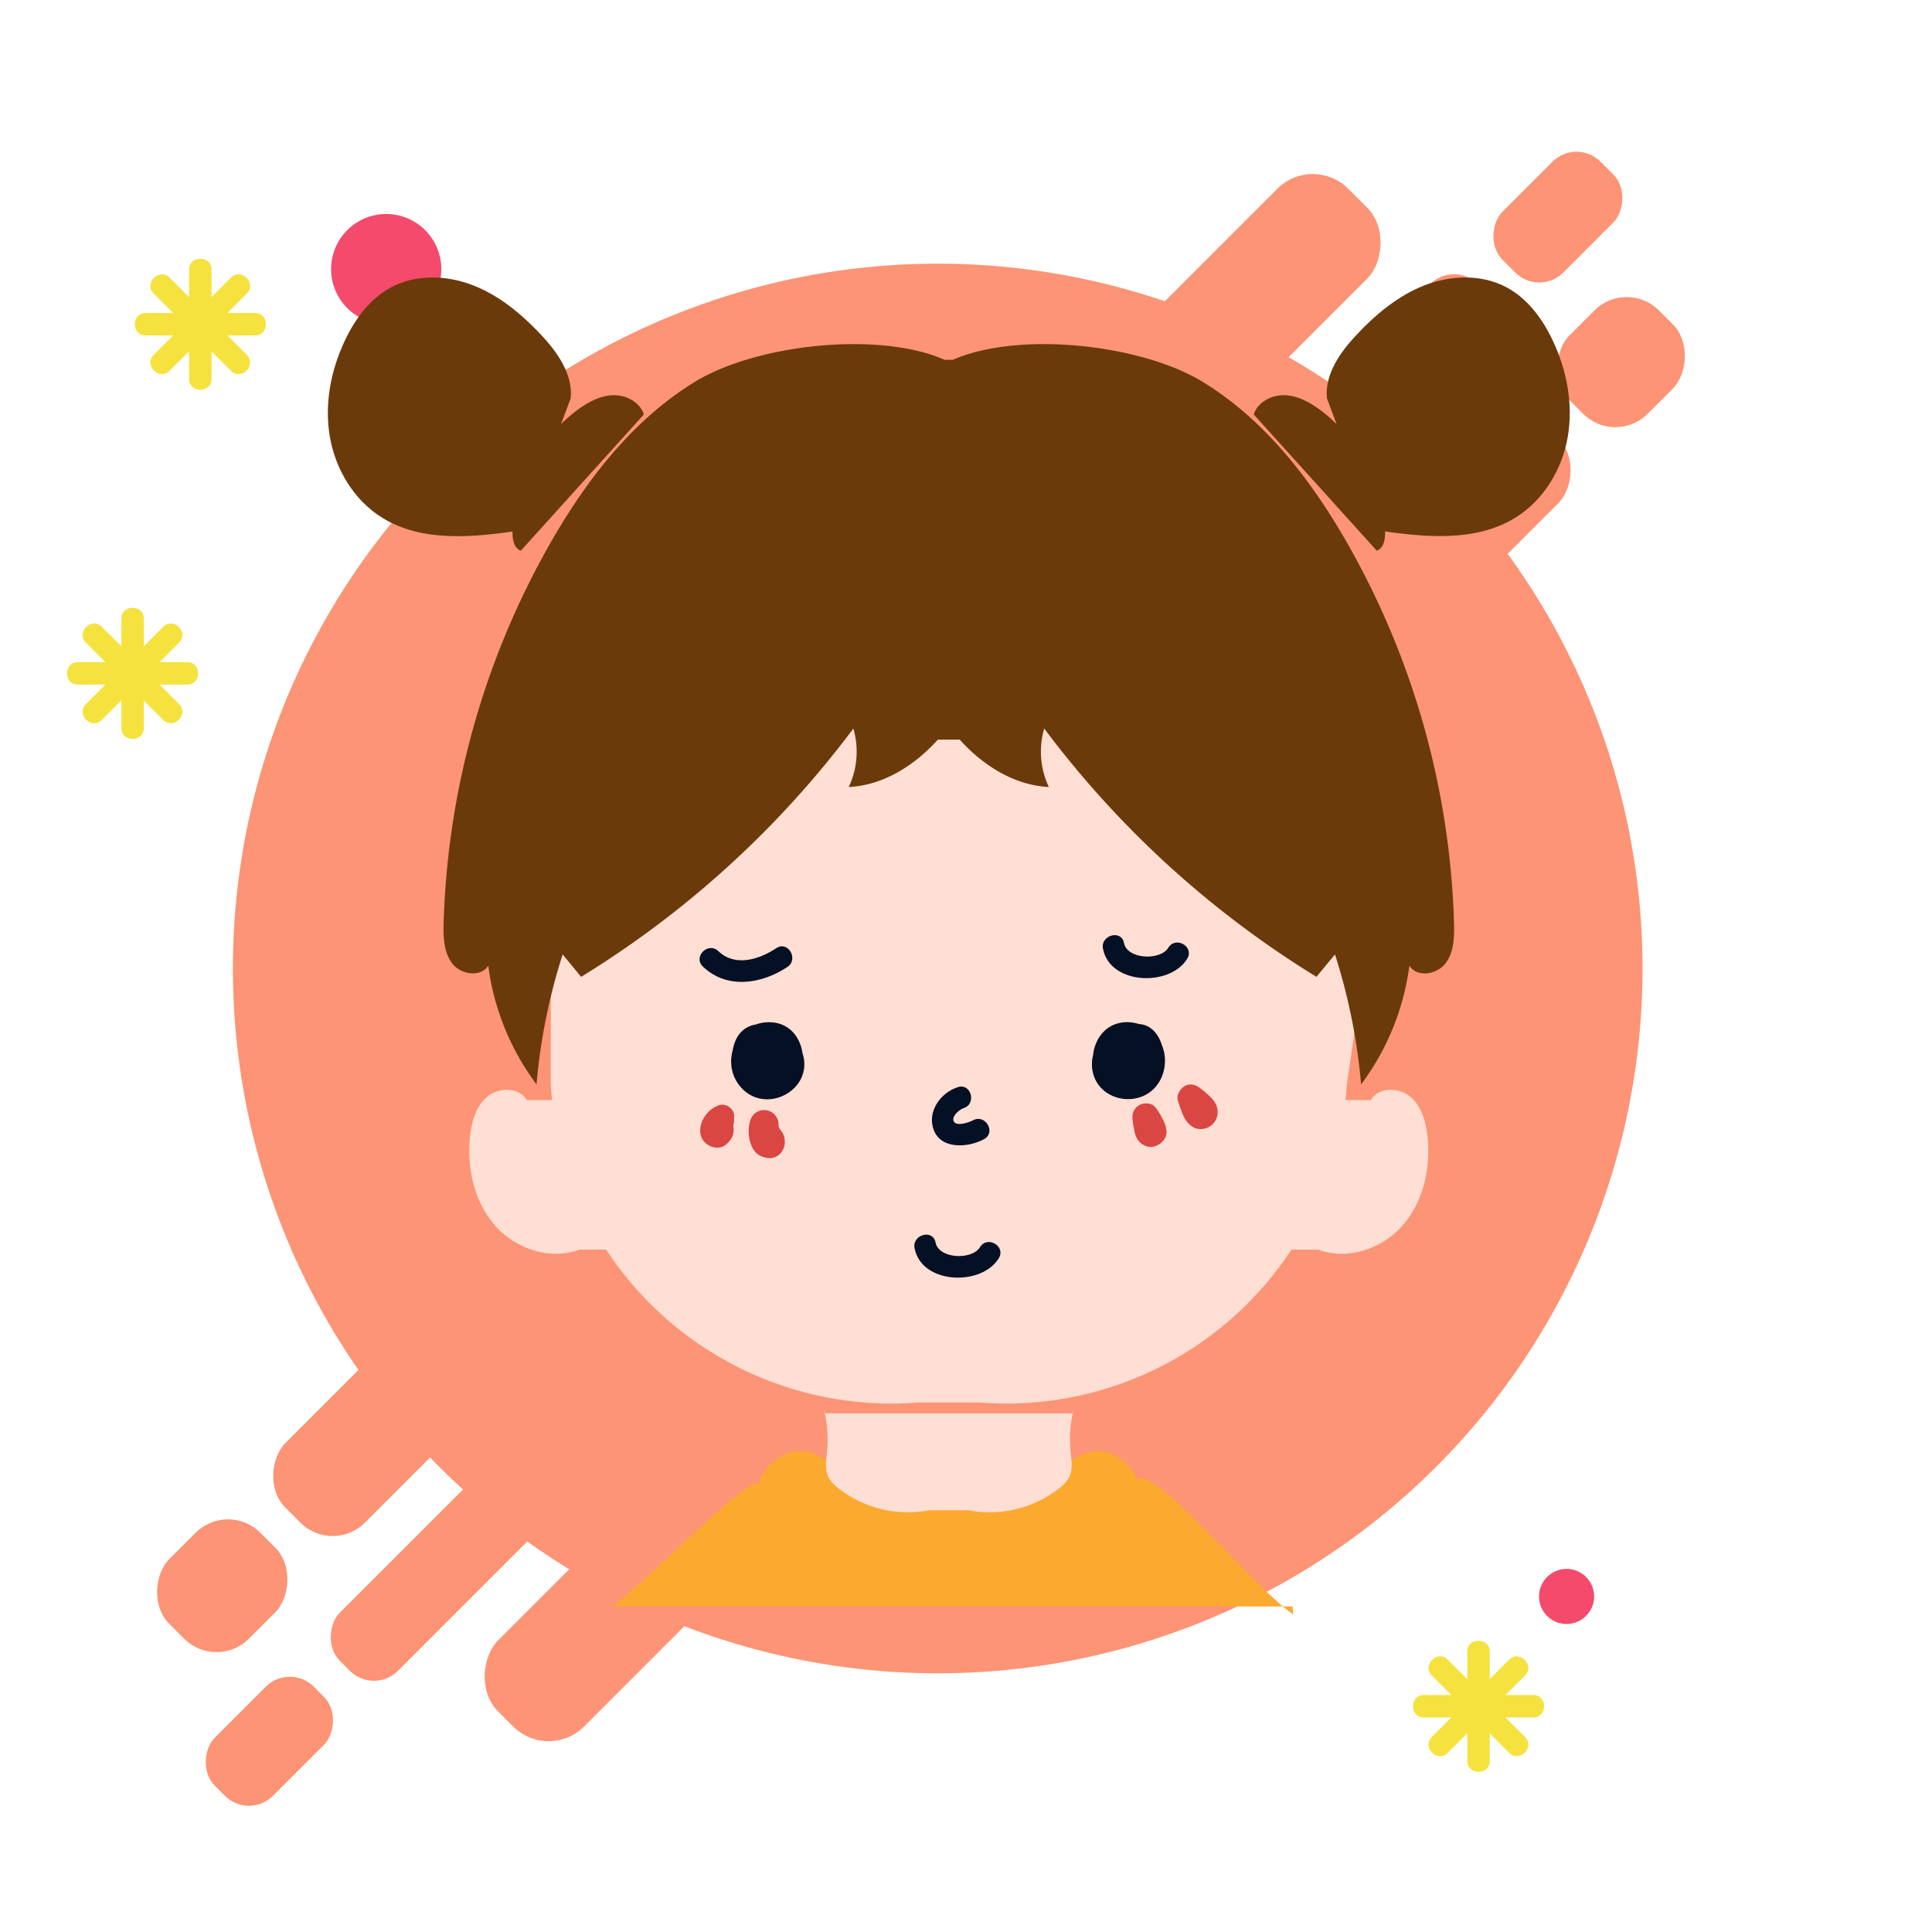 <svg id="图层_1" data-name="图层 1" xmlns="http://www.w3.org/2000/svg" viewBox="0 0 1024 1024"><defs><style>.cls-1{fill:#fc9475;}.cls-2{fill:#f6e23f;}.cls-3{fill:#f44b6c;}.cls-4{fill:#fca930;}.cls-5{fill:#ffded4;}.cls-6{fill:#6b3a0a;}.cls-7{fill:#041023;}.cls-8{fill:#da4642;}</style></defs><title>1111</title><rect class="cls-1" x="436.8" y="1.88" width="67.38" height="704.65" rx="26.55" ry="26.55" transform="translate(388.26 -228.94) rotate(45)"/><rect class="cls-1" x="503.46" y="46.1" width="45.58" height="736.88" rx="17.97" ry="17.97" transform="translate(447.26 -250.7) rotate(45)"/><rect class="cls-1" x="802.92" y="78.33" width="45.58" height="73.5" rx="17.97" ry="17.97" transform="translate(323.22 -550.16) rotate(45)"/><rect class="cls-1" x="120.99" y="885.81" width="43.57" height="74.2" rx="17.97" ry="17.97" transform="translate(694.41 169.36) rotate(45)"/><rect class="cls-1" x="529.55" y="119.65" width="58.69" height="745.18" rx="24.17" ry="24.17" transform="translate(511.76 -251.03) rotate(45)"/><rect class="cls-1" x="474.15" y="335.48" width="64.48" height="674.34" rx="26.55" ry="26.55" transform="translate(388.83 1506.35) rotate(-135)"/><rect class="cls-1" x="424.01" y="247.93" width="43.57" height="743.89" rx="17.97" ry="17.97" transform="translate(322.7 1373.43) rotate(-135)"/><rect class="cls-1" x="393.13" y="156.7" width="59.64" height="757.24" rx="24.17" ry="24.17" transform="translate(343.5 1212.93) rotate(-135)"/><rect class="cls-1" x="87.97" y="806.37" width="59.64" height="68.22" rx="24.17" ry="24.17" transform="translate(-393.22 1518.08) rotate(-135)"/><path class="cls-2" d="M77.19,177.8h58c7.66,0,7.67-11.91,0-11.91h-58c-7.66,0-7.67,11.91,0,11.91Z"/><path class="cls-2" d="M100.22,142.86v58c0,7.66,11.91,7.67,11.91,0v-58c0-7.66-11.91-7.67-11.91,0Z"/><path class="cls-2" d="M122.42,147.14l-41,41c-5.43,5.43,3,13.85,8.42,8.42l41-41c5.43-5.42-3-13.84-8.42-8.42Z"/><path class="cls-2" d="M130.84,188.13l-41-41c-5.43-5.42-13.85,3-8.42,8.42l41,41c5.43,5.42,13.85-3,8.42-8.42Z"/><path class="cls-2" d="M754.66,910.3h58c7.66,0,7.67-11.91,0-11.91h-58c-7.66,0-7.67,11.91,0,11.91Z"/><path class="cls-2" d="M777.69,875.36v58c0,7.66,11.91,7.67,11.91,0v-58c0-7.66-11.91-7.67-11.91,0Z"/><path class="cls-2" d="M799.89,879.64l-41,41c-5.42,5.42,3,13.84,8.42,8.42l41-41c5.43-5.43-3-13.85-8.42-8.42Z"/><path class="cls-2" d="M808.31,920.63l-41-41c-5.42-5.43-13.84,3-8.42,8.42l41,41c5.43,5.42,13.85-3,8.42-8.42Z"/><path class="cls-2" d="M41.29,362.85h58c7.66,0,7.67-11.91,0-11.91h-58c-7.66,0-7.67,11.91,0,11.91Z"/><path class="cls-2" d="M64.32,327.91v58c0,7.66,11.91,7.67,11.91,0v-58c0-7.66-11.91-7.67-11.91,0Z"/><path class="cls-2" d="M86.52,332.19l-41,41c-5.43,5.42,3,13.85,8.42,8.42l41-41c5.43-5.42-3-13.84-8.42-8.42Z"/><path class="cls-2" d="M94.94,373.18l-41-41c-5.43-5.42-13.85,3-8.42,8.42l41,41c5.43,5.42,13.85-3,8.42-8.42Z"/><circle class="cls-3" cx="204.7" cy="142.64" r="29.21"/><circle class="cls-3" cx="830.32" cy="846.15" r="14.61"/><circle class="cls-1" cx="533.58" cy="568.64" r="263.41"/><circle class="cls-1" cx="497.01" cy="513.32" r="373.57"/><rect class="cls-1" x="829.85" y="158.37" width="58.69" height="67.14" rx="24.17" ry="24.17" transform="translate(387.37 -551.33) rotate(45)"/><path class="cls-4" d="M685.08,851.48l.36,4.17c-16.62-10.68-60.52-63.71-78.46-72l-207.19,2.63c-13.92,6.4-62.51,56.89-75.4,65.16H685.08Z"/><path class="cls-5" d="M402.87,552.26c-3,.34-3.07,5.75-.11,6.19a7.43,7.43,0,0,0,2.35-8.33c-5-1.79-10,5.75-6.59,9.85s11.47,1.15,11.72-4.19-6.89-9.17-11.39-6.28c-3.41,2.19-4.54,6.67-4.62,10.74s.76,8.67,3.55,11.83c4.21,4.78,12.31,5.07,17.27,1.08s6.54-11.41,4.25-17.35a13.84,13.84,0,0,0-4.16-5.89c-6.66-5.37-17.91-1.12-20.87,6.9-2.34,6.36,0,14.23,5.72,17.92s14.11,2.52,18.29-2.81,3.14-14.08-2.37-18a8.3,8.3,0,0,0-5.61-1.7c-5.42.62-6.85,9.6-2,12.13s11.34-3.15,9.79-8.38-9.6-6.71-13.18-2.59a11.53,11.53,0,0,0-2.47,6.89c-.23,3.68.88,7.85,4.09,9.66,3.49,2,8.35.09,10.24-3.45s1.14-8.1-1.19-11.37a5.71,5.71,0,0,0-2.05-1.92c-2.31-1.14-5.2.56-6.28,2.89s-.86,5-.61,7.59"/><path class="cls-5" d="M383,412.47Q359.9,448,334.14,481.76"/><path class="cls-5" d="M342.69,435.91A90.48,90.48,0,0,0,325.93,459"/><path class="cls-5" d="M299.46,579.21c17.61,21.07,46.67,27.86,73.71,32.62,47.23,8.3,95.26,14.16,143.09,10.66"/><path class="cls-5" d="M713.88,574.65A181,181,0,0,1,519,743.37H486.78A181,181,0,0,1,291.9,574.65V372.11l231.06-88L734.13,435.91"/><path class="cls-5" d="M602.91,552.26c3,.34,3.07,5.75.11,6.19a7.43,7.43,0,0,1-2.35-8.33c5-1.79,10,5.75,6.59,9.85s-11.47,1.15-11.72-4.19,6.89-9.17,11.38-6.28c3.42,2.19,4.55,6.67,4.63,10.74s-.76,8.67-3.55,11.83c-4.21,4.78-12.31,5.07-17.28,1.08s-6.54-11.41-4.24-17.35a13.84,13.84,0,0,1,4.16-5.89c6.66-5.37,17.91-1.12,20.87,6.9,2.34,6.36,0,14.23-5.72,17.92s-14.11,2.52-18.29-2.81-3.14-14.08,2.37-18a8.29,8.29,0,0,1,5.61-1.7c5.42.62,6.85,9.6,2,12.13s-11.33-3.15-9.78-8.38,9.6-6.71,13.18-2.59a11.53,11.53,0,0,1,2.47,6.89c.23,3.68-.88,7.85-4.09,9.66-3.5,2-8.35.09-10.24-3.45s-1.14-8.1,1.19-11.37a5.71,5.71,0,0,1,2-1.92c2.31-1.14,5.2.56,6.28,2.89s.86,5,.61,7.59"/><path class="cls-5" d="M622.77,412.47q23.12,35.55,48.87,69.29"/><path class="cls-5" d="M663.09,435.91A90.48,90.48,0,0,1,679.85,459"/><path class="cls-5" d="M726.51,583.05c4.08-6.9,14.91-6.93,21-1.77s8.4,13.57,9.17,21.54c1.6,16.5-2.26,34-13.13,46.56s-29.39,18.85-44.88,12.94H307.07c-15.49,5.91-34-.42-44.88-12.94s-14.73-30.06-13.13-46.56c.77-8,3.05-16.38,9.17-21.54s17-5.13,21,1.77"/><path class="cls-5" d="M706.32,579.21c-17.61,21.07-46.67,27.86-73.71,32.62-47.23,8.3-95.27,14.16-143.09,10.66"/><path class="cls-4" d="M568.45,773.49a38.62,38.62,0,0,1,8.12-3.71c10.44-2.91,22,4.13,26.15,14.16s1.67,21.92-4.33,31-15.11,15.57-24.67,20.67a128.32,128.32,0,0,1-77.48,13.76h13.3a128.32,128.32,0,0,1-77.48-13.76c-9.57-5.1-18.68-11.64-24.68-20.67s-8.44-20.93-4.32-31,15.7-17.07,26.15-14.16a38.62,38.62,0,0,1,8.12,3.71"/><path class="cls-5" d="M568.78,749.09l.32-2.34a67.84,67.84,0,0,0-1.65,22.76c.43,4.47,1.26,9.21-.68,13.26a17.88,17.88,0,0,1-5.3,6,59.81,59.81,0,0,1-48.28,11.7h-20.6a59.81,59.81,0,0,1-48.28-11.7,17.88,17.88,0,0,1-5.3-6c-1.94-4-1.11-8.79-.68-13.26a68.1,68.1,0,0,0-1.65-22.76l.32,2.34"/><path class="cls-6" d="M341.26,219.68c-2.08-6.66-9.6-10.5-16.57-10.2s-13.38,3.88-19,8.06a86.55,86.55,0,0,0-34,63.84c-.21,4.07.53,9.14,4.37,10.5"/><path class="cls-6" d="M302.49,211.09c1.23-12.78-7.06-24.45-15.86-33.8-10.27-10.91-22.11-20.75-36.08-26.14s-30.35-5.88-43.51,1.27c-11.08,6-18.91,16.75-24.29,28.15-7.46,15.79-10.89,33.75-7.91,51s12.74,33.48,27.55,42.73c21.45,13.39,48.88,10.49,73.89,6.76"/><path class="cls-6" d="M201,210.8c-3.58,11.92.6,25.29,8.78,34.66s19.85,15.14,31.87,18.37c1.93.52,4.84.34,4.94-1.67"/><path class="cls-6" d="M241.53,233a21,21,0,0,0,15.82,10.87"/><path class="cls-6" d="M502.92,231.16c-13.23-6.29-29.18-3.32-42.33,3.11-15.11,7.37-28.22,19.4-35.22,34.68"/><path class="cls-6" d="M477.1,258.1a80.4,80.4,0,0,0-12.93,12.35"/><path class="cls-6" d="M508.66,392c12.21,13.65,28.95,24.25,47.24,25.13a43.93,43.93,0,0,1-2.45-31,519.89,519.89,0,0,0,144.3,131.61l9.81-11.88a313,313,0,0,1,13.85,68.89A133.81,133.81,0,0,0,747,511.82c3.94,6.4,14.56,4.79,19.13-1.18s4.73-14.11,4.52-21.62a432,432,0,0,0-57.37-202.54C694.2,253.43,670,222.26,637.4,202.36S540,175.32,505,190.72h-4.3c-34.92-15.4-99.8-8.26-132.36,11.64s-56.8,51.07-75.87,84.12A432,432,0,0,0,235.14,489c-.21,7.51,0,15.65,4.52,21.62s15.19,7.58,19.12,1.18a133.93,133.93,0,0,0,25.59,62.94,313,313,0,0,1,13.85-68.89L308,517.75a519.89,519.89,0,0,0,144.3-131.61,43.93,43.93,0,0,1-2.45,31c18.29-.88,35-11.48,47.24-25.13"/><path class="cls-6" d="M664.52,219.68c2.08-6.66,9.6-10.5,16.57-10.2s13.38,3.88,19,8.06a86.55,86.55,0,0,1,34,63.84c.21,4.07-.53,9.14-4.37,10.5"/><path class="cls-6" d="M703.29,211.09c-1.23-12.78,7.06-24.45,15.86-33.8,10.27-10.91,22.11-20.75,36.08-26.14s30.35-5.88,43.51,1.27c11.08,6,18.91,16.75,24.29,28.15,7.46,15.79,10.89,33.75,7.91,51S818.2,265,803.39,274.25c-21.45,13.39-48.88,10.49-73.89,6.76"/><path class="cls-6" d="M804.8,210.8c3.58,11.92-.6,25.29-8.78,34.66s-19.85,15.14-31.87,18.37c-1.94.52-4.84.34-4.94-1.67"/><path class="cls-6" d="M764.25,233a21,21,0,0,1-15.83,10.87"/><path class="cls-7" d="M401,546.7c-8.6,2.59-8.38,14.49-.11,17.32a5.79,5.79,0,0,0,5.62-1.48,13.61,13.61,0,0,0,3.83-13.95,5.75,5.75,0,0,0-4-4,12.36,12.36,0,0,0-14.81,14c1.33,8,10.31,11.11,17.14,7.69a12,12,0,0,0,3.25-19.42,13.36,13.36,0,0,0-20.31,1.56c-5.25,7.39-4.59,19.57.88,26.63,5.1,6.58,14.38,8.35,21.88,5,17-7.52,14.19-37-5.48-38.21-18.58-1.17-28.17,21.58-15.83,34.84,13.09,14.07,37.7,1.24,32.55-17.63-2.17-8-11-15.45-19.5-11.57-6.62,3-8.78,12.21-4.92,18.2,4.88,7.56,15.72,5.89,20.33-1,4.81-7.21,1-16.25-7-18.75-9.89-3.06-17.76,4.8-18.17,14.39-.43,10.19,8,19.61,18.5,15,9.78-4.31,11-18.11,3.59-25.33a10,10,0,0,0-12.83-.88c-4.85,3.38-5.54,9.16-5.06,14.62.64,7.35,12.2,7.42,11.55,0-.12-1-.18-2.07-.21-3.1q.87-2.19-.81-1.26c-.47,1.57,1.75,3.32-.16,5-3.07,2.68-3.33-3.76-2.75-5.46.32-1,3.23-3.8,4-1.34.17.51-1,1.77-1.53,1.71.49.06,0-1.14.27-1.09,4.08.88,5.37,8.45,1.17,11.51-6.44,4.68-14.12-1.76-13.21-8.87.69-5.43,8.47-10.27,12.94-5.79s2.66,14.13-4.09,15.12c-3.78.56-6.5-1.54-7.55-5.08-.64-2.15-1.43-9.13,1.27-10.53a2,2,0,0,1,2.29.48c1.13,1.23.23-.3,0,.8,0,.13-2.7.59-1,.74.12,0,1.12-.66.46-.81l-4-4c.38,1.38.16,1.74-.87,2.71l5.62-1.49q4.08,2.4.11,5c7.1-2.14,4.07-13.29-3.07-11.13Z"/><path class="cls-7" d="M601,557.83q-4-2.55.11-5l5.62,1.49c-1-1-1.25-1.33-.87-2.71l-4,4c-.66.15.34.82.46.81,1.74-.15-.94-.61-1-.74-.21-1.1-1.11.43,0-.8a2,2,0,0,1,2.29-.48c2.7,1.4,1.91,8.38,1.27,10.53-1,3.54-3.77,5.64-7.55,5.08-6.75-1-8.55-10.65-4.09-15.12s12.25.36,12.94,5.79c.91,7.11-6.77,13.55-13.21,8.87-4.21-3.06-2.9-10.63,1.17-11.51.25,0-.22,1.15.27,1.09-.49.06-1.7-1.2-1.53-1.71.8-2.46,3.71.38,4,1.34.58,1.7.32,8.14-2.75,5.46-1.91-1.68.31-3.43-.16-5q-1.68-.93-.81,1.26c0,1-.09,2.07-.21,3.1-.64,7.4,10.91,7.36,11.55,0,.39-4.46.18-9.26-3-12.78s-8.31-5-12.6-2.69c-7.84,4.2-9.37,16.95-3.76,23.38,5.91,6.76,16.84,6.44,21.43-1.62,4-7.07,2.54-18.59-4.86-22.92-6.78-4-16.78-1.13-19.63,6.4-2.92,7.76,3.26,16.69,11.47,17.23,8.54.56,13.89-7.76,11.68-15.61-2.48-8.77-12.39-10.81-19.32-5.68-6.69,5-8.9,14.34-5.76,22,3.39,8.21,12.38,12.38,21,11,18.71-3,22.13-29.15,6-38-7.07-3.89-16.29-3.45-22.13,2.47-6.29,6.39-7.39,16.63-3.44,24.51a19,19,0,0,0,21,9.92c9.53-2,14.17-11.07,14.26-20.2s-5.45-19.91-16.2-18c-9,1.55-15,12.08-8.68,19.76,5.45,6.65,17.73,6.84,21-2.16s-5.22-18.11-14.3-16a5.78,5.78,0,0,0-4,4,13.63,13.63,0,0,0,3.84,13.95,5.79,5.79,0,0,0,5.62,1.48c8.26-2.82,8.5-14.72-.11-17.32-7.13-2.16-10.18,9-3.07,11.13Z"/><path class="cls-7" d="M372.54,512.3c12.81,12.21,31.09,9.29,44.76.24,6.17-4.09.39-14.1-5.83-10-9.08,6-21.8,10.12-30.76,1.57-5.38-5.13-13.56,3-8.17,8.17Z"/><path class="cls-7" d="M584.62,502.87c3.66,19.15,35.47,20.31,44.63,5.26,3.88-6.37-6.11-12.18-10-5.83-4.28,7-21.86,6.2-23.52-2.5-1.4-7.29-12.53-4.2-11.14,3.07Z"/><path class="cls-7" d="M484.76,661.61c3.66,19.15,35.47,20.31,44.63,5.26,3.87-6.37-6.11-12.18-10-5.83-4.29,7-21.86,6.2-23.53-2.5-1.39-7.29-12.52-4.2-11.13,3.07Z"/><path class="cls-7" d="M507.64,576.23c-9.15,2.91-16.4,13-12.73,22.69,4,10.59,18.56,9.29,26.66,4.86,6.52-3.56.7-13.54-5.83-10-2.06,1.12-8.77,3.4-10.21.63s3.14-6.42,5.18-7.07c7.06-2.24,4.05-13.4-3.07-11.14Z"/><path class="cls-8" d="M381.15,585.77a14.68,14.68,0,0,0-7.77,6.28c-2.74,4.06-3.52,10.37.68,13.84a9,9,0,0,0,4.74,2.27,7.55,7.55,0,0,0,5.26-1,11,11,0,0,0,4.47-5.87,14.33,14.33,0,0,0,.18-4.57c0-.35,0-.71,0-1.07,0-.68,0-.69,0,0s-.1.66,0,.23c.5-1.18.28-2.81.38-4.1.3-3.88-4.25-7.3-7.89-6Z"/><path class="cls-8" d="M397.63,593.88a20.5,20.5,0,0,0-.28,10.32,16.14,16.14,0,0,0,1.92,4.95c2,3.13,4.82,4.33,8.45,4.71a8.1,8.1,0,0,0,5.83-2.41,9.08,9.08,0,0,0,2.42-5.84,10.24,10.24,0,0,0-1.34-5.45,23.74,23.74,0,0,0-1.78-2.25c.6.8.72,1,.16,0-.11-.2-.82-1.36-.23-.37s0-.13-.07-.45-.16-1.49-.13-.43c.05,1.25.06-.71.06-.77a7.65,7.65,0,0,0-15-2Z"/><path class="cls-8" d="M600.22,591.8a31.45,31.45,0,0,0,.75,6,16.4,16.4,0,0,0,1.81,5.94c1.87,3,5.84,5,9.38,3.81,3.22-1,6.5-4.32,6.1-8a14.48,14.48,0,0,0-1.51-5.4c-.36-.74-.75-1.46-1.13-2.19a30.45,30.45,0,0,0-3.31-5.12c-1.73-2.19-5.41-2.45-7.73-1.47a7.12,7.12,0,0,0-4.36,6.47Z"/><path class="cls-8" d="M624.43,583.79c.61,1.67,1.08,3.36,1.72,5,1.33,3.53,2.65,6.3,5.94,8.45,3,1.94,7.17,1.37,9.84-.69a9,9,0,0,0,3.18-9.31c-.63-2.92-2.67-5.11-4.82-7-.61-.55-1.22-1.11-1.84-1.64a23.94,23.94,0,0,0-2.06-1.58c-.87-.57,1.33,1.14-.13-.14-2.3-2-5.84-2.88-8.58-1.11-2.49,1.61-4.36,5-3.25,8Z"/></svg>